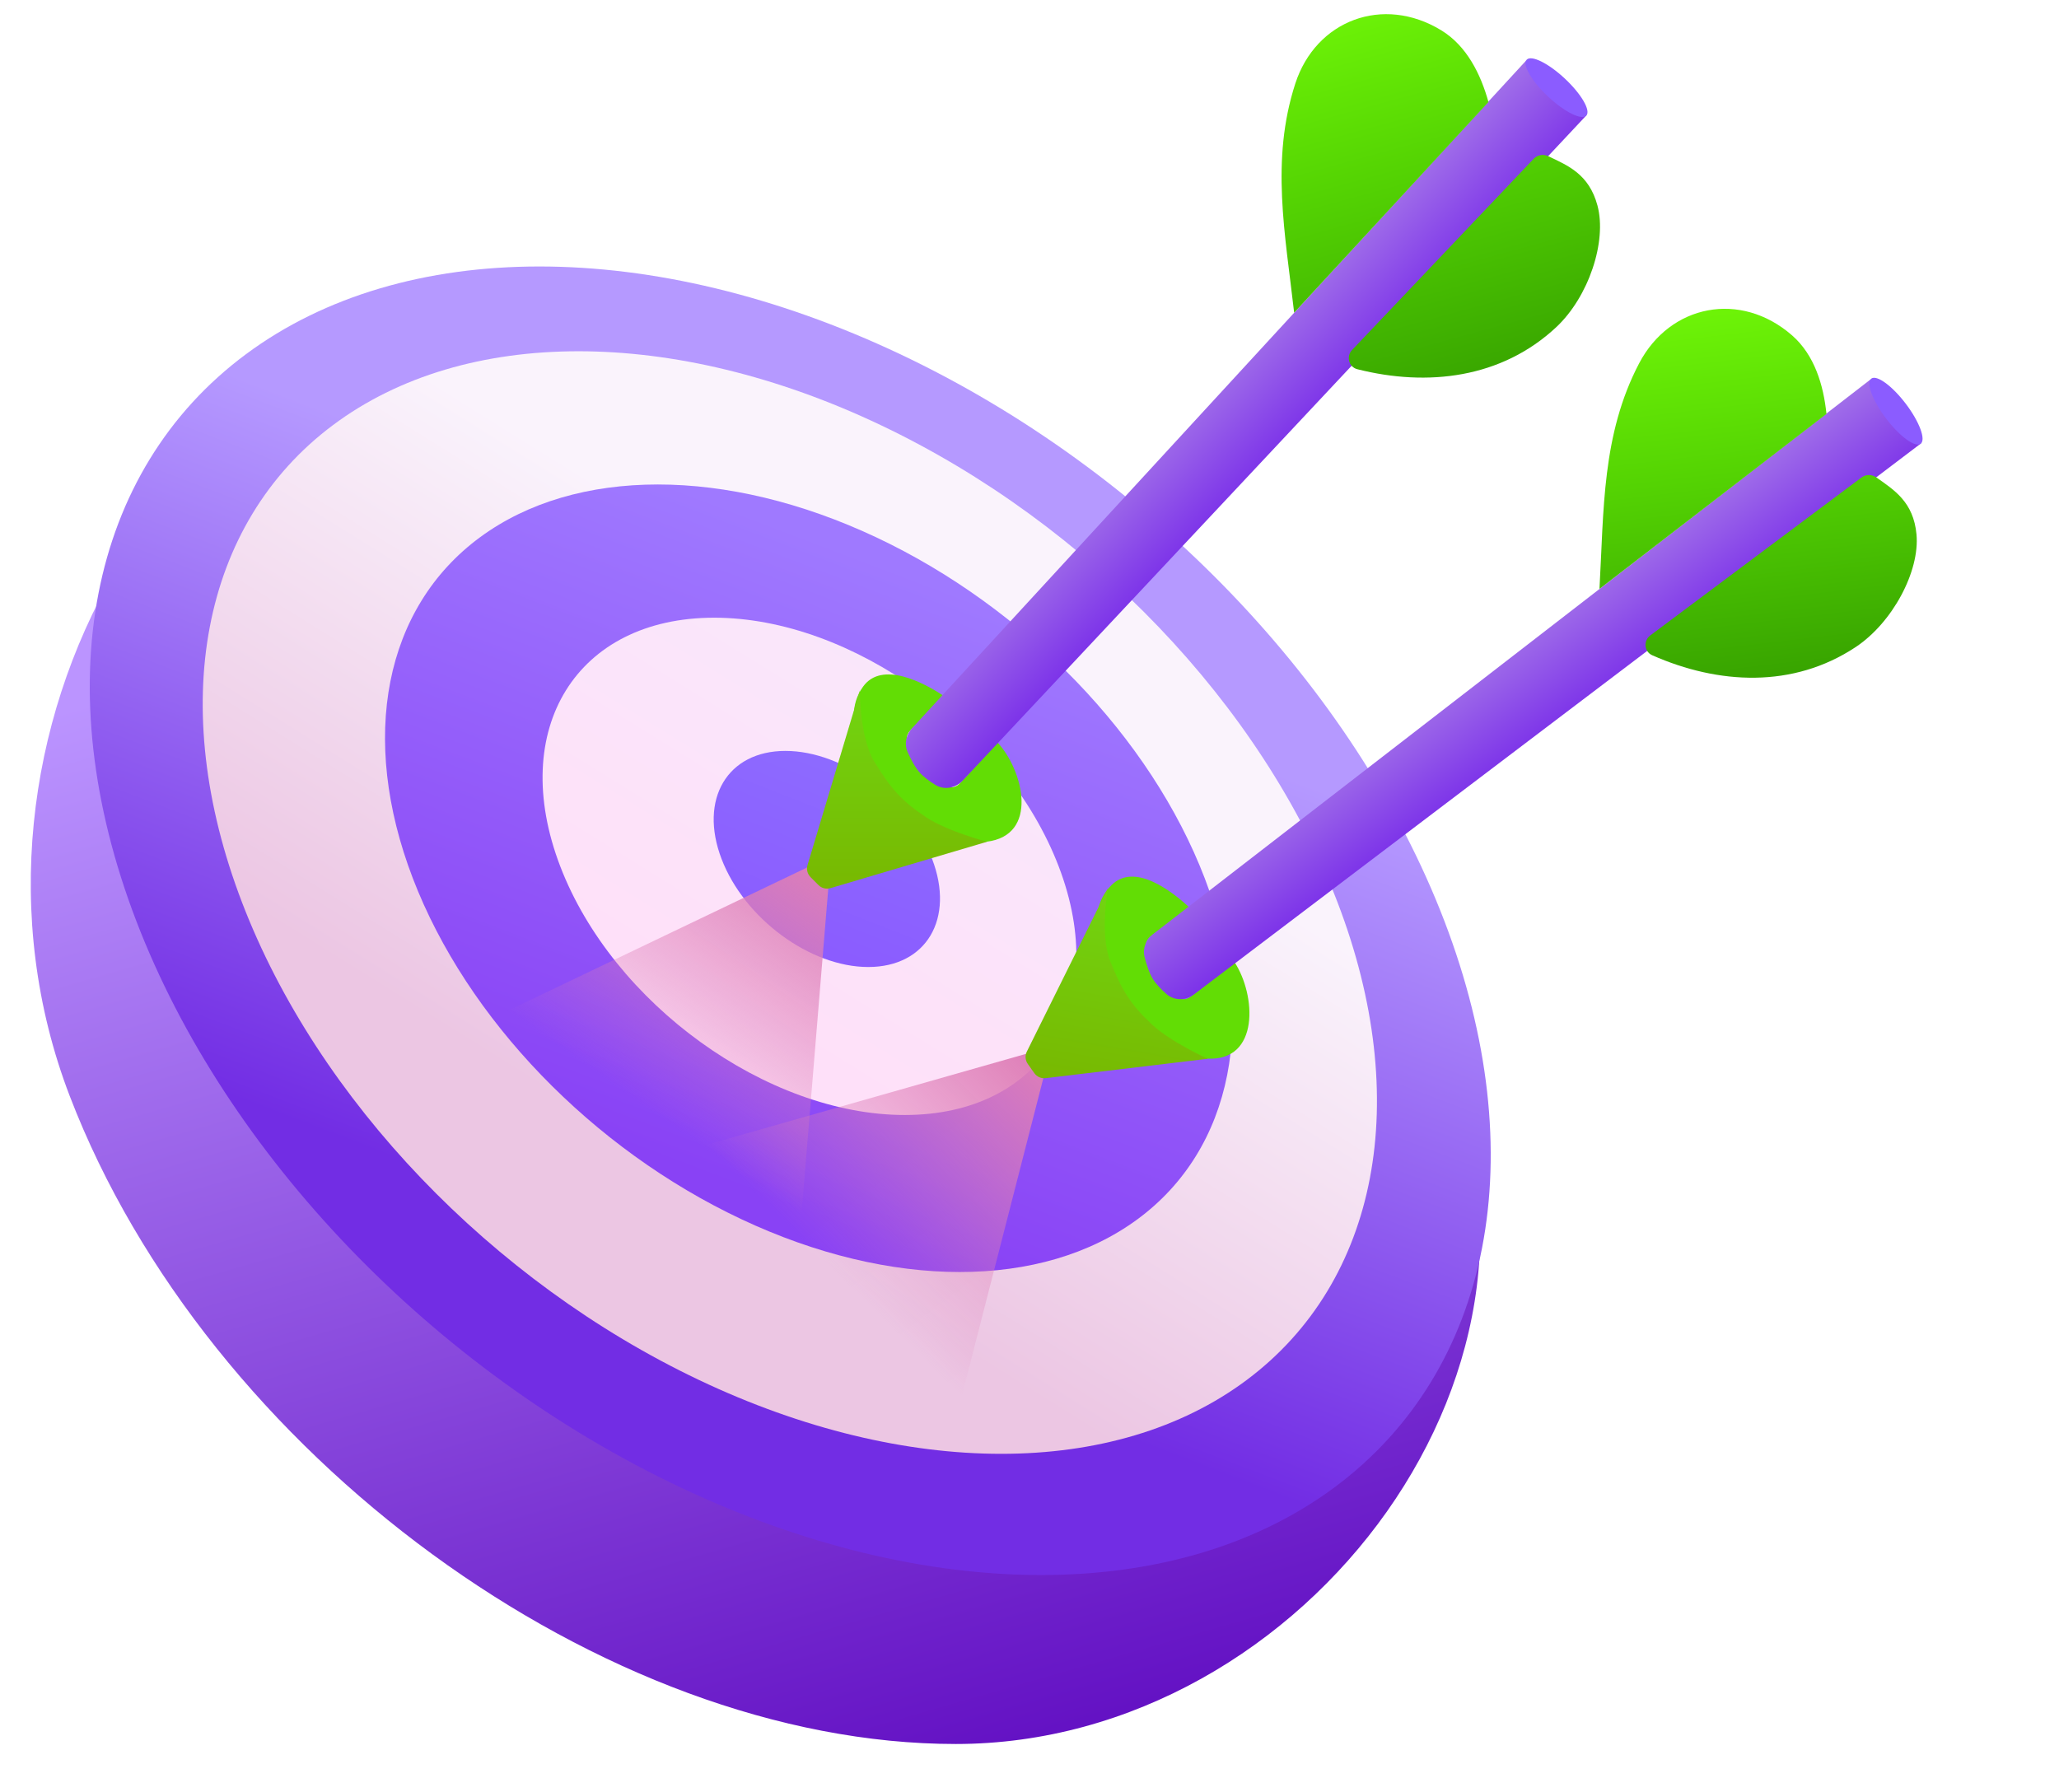 <svg width="170" height="148" viewBox="0 0 170 148" fill="none" xmlns="http://www.w3.org/2000/svg">
<g clip-path="url(#clip0_17047_791)">
<g filter="url(#filter0_d_17047_791)">
<path d="M118.551 82.504C131.551 108.004 107.975 140.004 78.915 140.004C49.854 140.004 17.101 116.051 5.759 86.504C-5.583 56.957 14.478 22.004 43.538 22.004C72.599 22.004 107.209 52.957 118.551 82.504Z" fill="url(#paint0_linear_17047_791)"/>
</g>
<ellipse cx="54" cy="57.842" rx="54" ry="57.842" transform="matrix(1 0 0.358 0.934 -9.461 22.004)" fill="url(#paint1_linear_17047_791)"/>
<ellipse cx="45.226" cy="48.737" rx="45.226" ry="48.737" transform="matrix(1 0 0.358 0.934 2.539 29.004)" fill="url(#paint2_linear_17047_791)"/>
<ellipse cx="32.692" cy="34.812" rx="32.692" ry="34.812" transform="matrix(1 0 0.358 0.934 21.621 40.004)" fill="url(#paint3_linear_17047_791)"/>
<ellipse cx="20.576" cy="21.982" rx="20.576" ry="21.982" transform="matrix(1 0 0.358 0.934 38.387 51.004)" fill="url(#paint4_linear_17047_791)"/>
<ellipse cx="8.692" cy="9.552" rx="8.692" ry="9.552" transform="matrix(1 0 0.358 0.934 56.156 62.004)" fill="url(#paint5_linear_17047_791)"/>
<path d="M79.25 64.683L82.344 61.288C84.524 63.626 85.8 69.013 81.426 69.505C78.003 69.89 75.871 68.027 73.878 65.725C71.98 63.533 69.116 59.696 71.256 56.7C72.805 54.532 76.263 56.364 77.906 57.454L75.141 60.338C74.78 60.714 74.769 61.304 75.115 61.694L77.763 64.674C78.158 65.118 78.85 65.122 79.25 64.683Z" fill="#62DD05"/>
<path d="M126 5.004L75.305 60.128C74.809 60.668 74.642 61.439 74.942 62.108C75.201 62.687 75.552 63.363 75.934 63.792C76.259 64.158 76.758 64.516 77.229 64.809C77.964 65.265 78.9 65.077 79.491 64.447L131 9.504L126 5.004Z" fill="url(#paint6_linear_17047_791)"/>
<path d="M106.851 25.821L122.893 8.424C122.258 6.132 121.106 3.792 119 2.504C114.192 -0.433 108.637 1.675 106.942 6.912C104.895 13.235 106.113 19.314 106.851 25.821Z" fill="url(#paint7_linear_17047_791)"/>
<path d="M126.629 13.11L111.636 28.895C111.129 29.429 111.356 30.308 112.071 30.488C117.864 31.949 123.983 31.238 128.5 27.005C131.167 24.504 132.688 19.935 131.894 16.972C131.197 14.376 129.46 13.675 127.833 12.898C127.428 12.704 126.939 12.784 126.629 13.11Z" fill="url(#paint8_linear_17047_791)"/>
<g style="mix-blend-mode:darken" filter="url(#filter1_f_17047_791)">
<path d="M66.775 71.564L19.258 94.313L63.766 129.536L68.399 73.206L66.775 71.564Z" fill="url(#paint9_linear_17047_791)"/>
</g>
<path d="M71 57.004L66.672 71.432C66.566 71.784 66.662 72.166 66.922 72.426L67.579 73.083C67.838 73.343 68.219 73.439 68.57 73.335L81.5 69.504C81.5 69.504 78.257 68.66 76.5 67.504C74.451 66.155 73.571 65.14 72.205 62.92C70.96 60.897 71 57.004 71 57.004Z" fill="url(#paint10_linear_17047_791)"/>
<ellipse cx="128.512" cy="7.236" rx="1.016" ry="3.374" transform="rotate(-46.882 128.512 7.236)" fill="#8B5CFF"/>
<path d="M98.315 82.291L101.937 79.465C103.691 82.136 104.044 87.662 99.649 87.411C96.21 87.214 94.422 85.019 92.844 82.414C91.343 79.935 89.165 75.67 91.778 73.077C93.67 71.201 96.77 73.588 98.207 74.94L94.996 77.317C94.576 77.627 94.466 78.207 94.742 78.65L96.851 82.032C97.166 82.536 97.847 82.657 98.315 82.291Z" fill="#62DD05"/>
<path d="M154.442 31.329L95.194 77.138C94.614 77.587 94.32 78.318 94.503 79.028C94.661 79.642 94.894 80.368 95.198 80.856C95.457 81.271 95.888 81.707 96.304 82.075C96.951 82.649 97.905 82.621 98.594 82.099L158.613 36.606L154.442 31.329Z" fill="url(#paint11_linear_17047_791)"/>
<path d="M132.059 48.629L150.8 34.178C150.559 31.812 149.818 29.312 147.958 27.689C143.713 23.984 137.883 25.127 135.331 30.005C132.249 35.893 132.427 42.091 132.059 48.629Z" fill="url(#paint12_linear_17047_791)"/>
<path d="M153.694 39.426L136.26 52.464C135.669 52.905 135.745 53.809 136.419 54.107C141.884 56.523 148.036 56.852 153.2 53.438C156.25 51.422 158.519 47.174 158.234 44.119C157.984 41.443 156.39 40.46 154.917 39.42C154.55 39.161 154.054 39.157 153.694 39.426Z" fill="url(#paint13_linear_17047_791)"/>
<g style="mix-blend-mode:darken" filter="url(#filter2_f_17047_791)">
<path d="M84.86 86.976L34.192 101.404L72.139 143.614L86.184 88.866L84.86 86.976Z" fill="url(#paint14_linear_17047_791)"/>
</g>
<path d="M91.475 73.335L84.781 86.829C84.617 87.159 84.648 87.552 84.861 87.852L85.397 88.61C85.609 88.909 85.968 89.068 86.332 89.025L99.722 87.424C99.722 87.424 96.667 86.046 95.13 84.611C93.337 82.937 92.64 81.788 91.667 79.37C90.78 77.166 91.475 73.335 91.475 73.335Z" fill="url(#paint15_linear_17047_791)"/>
<ellipse cx="156.54" cy="33.952" rx="1.016" ry="3.374" transform="rotate(-37.196 156.54 33.952)" fill="#8B5CFF"/>
</g>
<defs>
<filter id="filter0_d_17047_791" x="-1.461" y="22.004" width="127.676" height="126" filterUnits="userSpaceOnUse" color-interpolation-filters="sRGB">
<feFlood flood-opacity="0" result="BackgroundImageFix"/>
<feColorMatrix in="SourceAlpha" type="matrix" values="0 0 0 0 0 0 0 0 0 0 0 0 0 0 0 0 0 0 127 0" result="hardAlpha"/>
<feOffset dy="4"/>
<feGaussianBlur stdDeviation="2"/>
<feComposite in2="hardAlpha" operator="out"/>
<feColorMatrix type="matrix" values="0 0 0 0 0.451 0 0 0 0 0.18 0 0 0 0 0.898 0 0 0 0.22 0"/>
<feBlend mode="normal" in2="BackgroundImageFix" result="effect1_dropShadow_17047_791"/>
<feBlend mode="normal" in="SourceGraphic" in2="effect1_dropShadow_17047_791" result="shape"/>
</filter>
<filter id="filter1_f_17047_791" x="15.258" y="67.564" width="57.141" height="65.971" filterUnits="userSpaceOnUse" color-interpolation-filters="sRGB">
<feFlood flood-opacity="0" result="BackgroundImageFix"/>
<feBlend mode="normal" in="SourceGraphic" in2="BackgroundImageFix" result="shape"/>
<feGaussianBlur stdDeviation="2" result="effect1_foregroundBlur_17047_791"/>
</filter>
<filter id="filter2_f_17047_791" x="30.191" y="82.977" width="59.992" height="64.639" filterUnits="userSpaceOnUse" color-interpolation-filters="sRGB">
<feFlood flood-opacity="0" result="BackgroundImageFix"/>
<feBlend mode="normal" in="SourceGraphic" in2="BackgroundImageFix" result="shape"/>
<feGaussianBlur stdDeviation="2" result="effect1_foregroundBlur_17047_791"/>
</filter>
<linearGradient id="paint0_linear_17047_791" x1="24.492" y1="33.004" x2="57.411" y2="147.358" gradientUnits="userSpaceOnUse">
<stop offset="0.13" stop-color="#BB94FF"/>
<stop offset="1" stop-color="#6412C4"/>
</linearGradient>
<linearGradient id="paint1_linear_17047_791" x1="89.246" y1="15.532" x2="43.575" y2="110.91" gradientUnits="userSpaceOnUse">
<stop offset="0.21" stop-color="#B599FF"/>
<stop offset="0.849" stop-color="#722DE4"/>
</linearGradient>
<linearGradient id="paint2_linear_17047_791" x1="77.443" y1="6.498" x2="7.287" y2="86.45" gradientUnits="userSpaceOnUse">
<stop offset="0.25" stop-color="#FAF3FC"/>
<stop offset="0.78" stop-color="#ECC6E3"/>
</linearGradient>
<linearGradient id="paint3_linear_17047_791" x1="54.03" y1="9.348" x2="26.644" y2="66.877" gradientUnits="userSpaceOnUse">
<stop offset="0.002" stop-color="#9F79FF"/>
<stop offset="1" stop-color="#8942F5"/>
</linearGradient>
<linearGradient id="paint4_linear_17047_791" x1="35.233" y1="2.931" x2="3.627" y2="39.263" gradientUnits="userSpaceOnUse">
<stop stop-color="#F9E7FA"/>
<stop offset="1" stop-color="#FFDFF9"/>
</linearGradient>
<linearGradient id="paint5_linear_17047_791" x1="14.365" y1="2.565" x2="6.702" y2="18.163" gradientUnits="userSpaceOnUse">
<stop offset="0.002" stop-color="#8D6AFF"/>
<stop offset="1" stop-color="#8B5CFF"/>
</linearGradient>
<linearGradient id="paint6_linear_17047_791" x1="77.768" y1="25.199" x2="98.701" y2="45.385" gradientUnits="userSpaceOnUse">
<stop offset="0.399" stop-color="#C9B2EA"/>
<stop offset="0.983" stop-color="#7C32E9"/>
</linearGradient>
<linearGradient id="paint7_linear_17047_791" x1="110.454" y1="1.116" x2="118.777" y2="31.416" gradientUnits="userSpaceOnUse">
<stop stop-color="#6DF307"/>
<stop offset="0.445" stop-color="#54D303"/>
<stop offset="1" stop-color="#3AA800"/>
</linearGradient>
<linearGradient id="paint8_linear_17047_791" x1="110.454" y1="1.116" x2="118.777" y2="31.416" gradientUnits="userSpaceOnUse">
<stop stop-color="#6DF307"/>
<stop offset="0.445" stop-color="#54D303"/>
<stop offset="1" stop-color="#3AA800"/>
</linearGradient>
<linearGradient id="paint9_linear_17047_791" x1="67.673" y1="71.614" x2="41.038" y2="109.909" gradientUnits="userSpaceOnUse">
<stop stop-color="#DE7EB7"/>
<stop offset="0.525" stop-color="#DE7EB7" stop-opacity="0"/>
</linearGradient>
<linearGradient id="paint10_linear_17047_791" x1="74" y1="57.004" x2="74" y2="73.504" gradientUnits="userSpaceOnUse">
<stop stop-color="#71D511"/>
<stop offset="1" stop-color="#78B801"/>
</linearGradient>
<linearGradient id="paint11_linear_17047_791" x1="103.499" y1="43.121" x2="120.738" y2="66.541" gradientUnits="userSpaceOnUse">
<stop offset="0.399" stop-color="#C9B2EA"/>
<stop offset="0.983" stop-color="#7C32E9"/>
</linearGradient>
<linearGradient id="paint12_linear_17047_791" x1="139.303" y1="26.111" x2="142.874" y2="56.151" gradientUnits="userSpaceOnUse">
<stop stop-color="#6DF307"/>
<stop offset="0.445" stop-color="#54D303"/>
<stop offset="1" stop-color="#38A400"/>
</linearGradient>
<linearGradient id="paint13_linear_17047_791" x1="139.303" y1="26.111" x2="142.874" y2="56.151" gradientUnits="userSpaceOnUse">
<stop stop-color="#6DF307"/>
<stop offset="0.445" stop-color="#54D303"/>
<stop offset="1" stop-color="#38A400"/>
</linearGradient>
<linearGradient id="paint14_linear_17047_791" x1="85.736" y1="87.176" x2="53.038" y2="120.443" gradientUnits="userSpaceOnUse">
<stop stop-color="#DE7EB7"/>
<stop offset="0.525" stop-color="#DE7EB7" stop-opacity="0"/>
</linearGradient>
<linearGradient id="paint15_linear_17047_791" x1="94.432" y1="73.84" x2="91.656" y2="90.105" gradientUnits="userSpaceOnUse">
<stop stop-color="#71D511"/>
<stop offset="1" stop-color="#78B801"/>
</linearGradient>
<clipPath id="clip0_17047_791">
<rect width="170" height="148" fill="white"/>
</clipPath>
</defs>
</svg>
